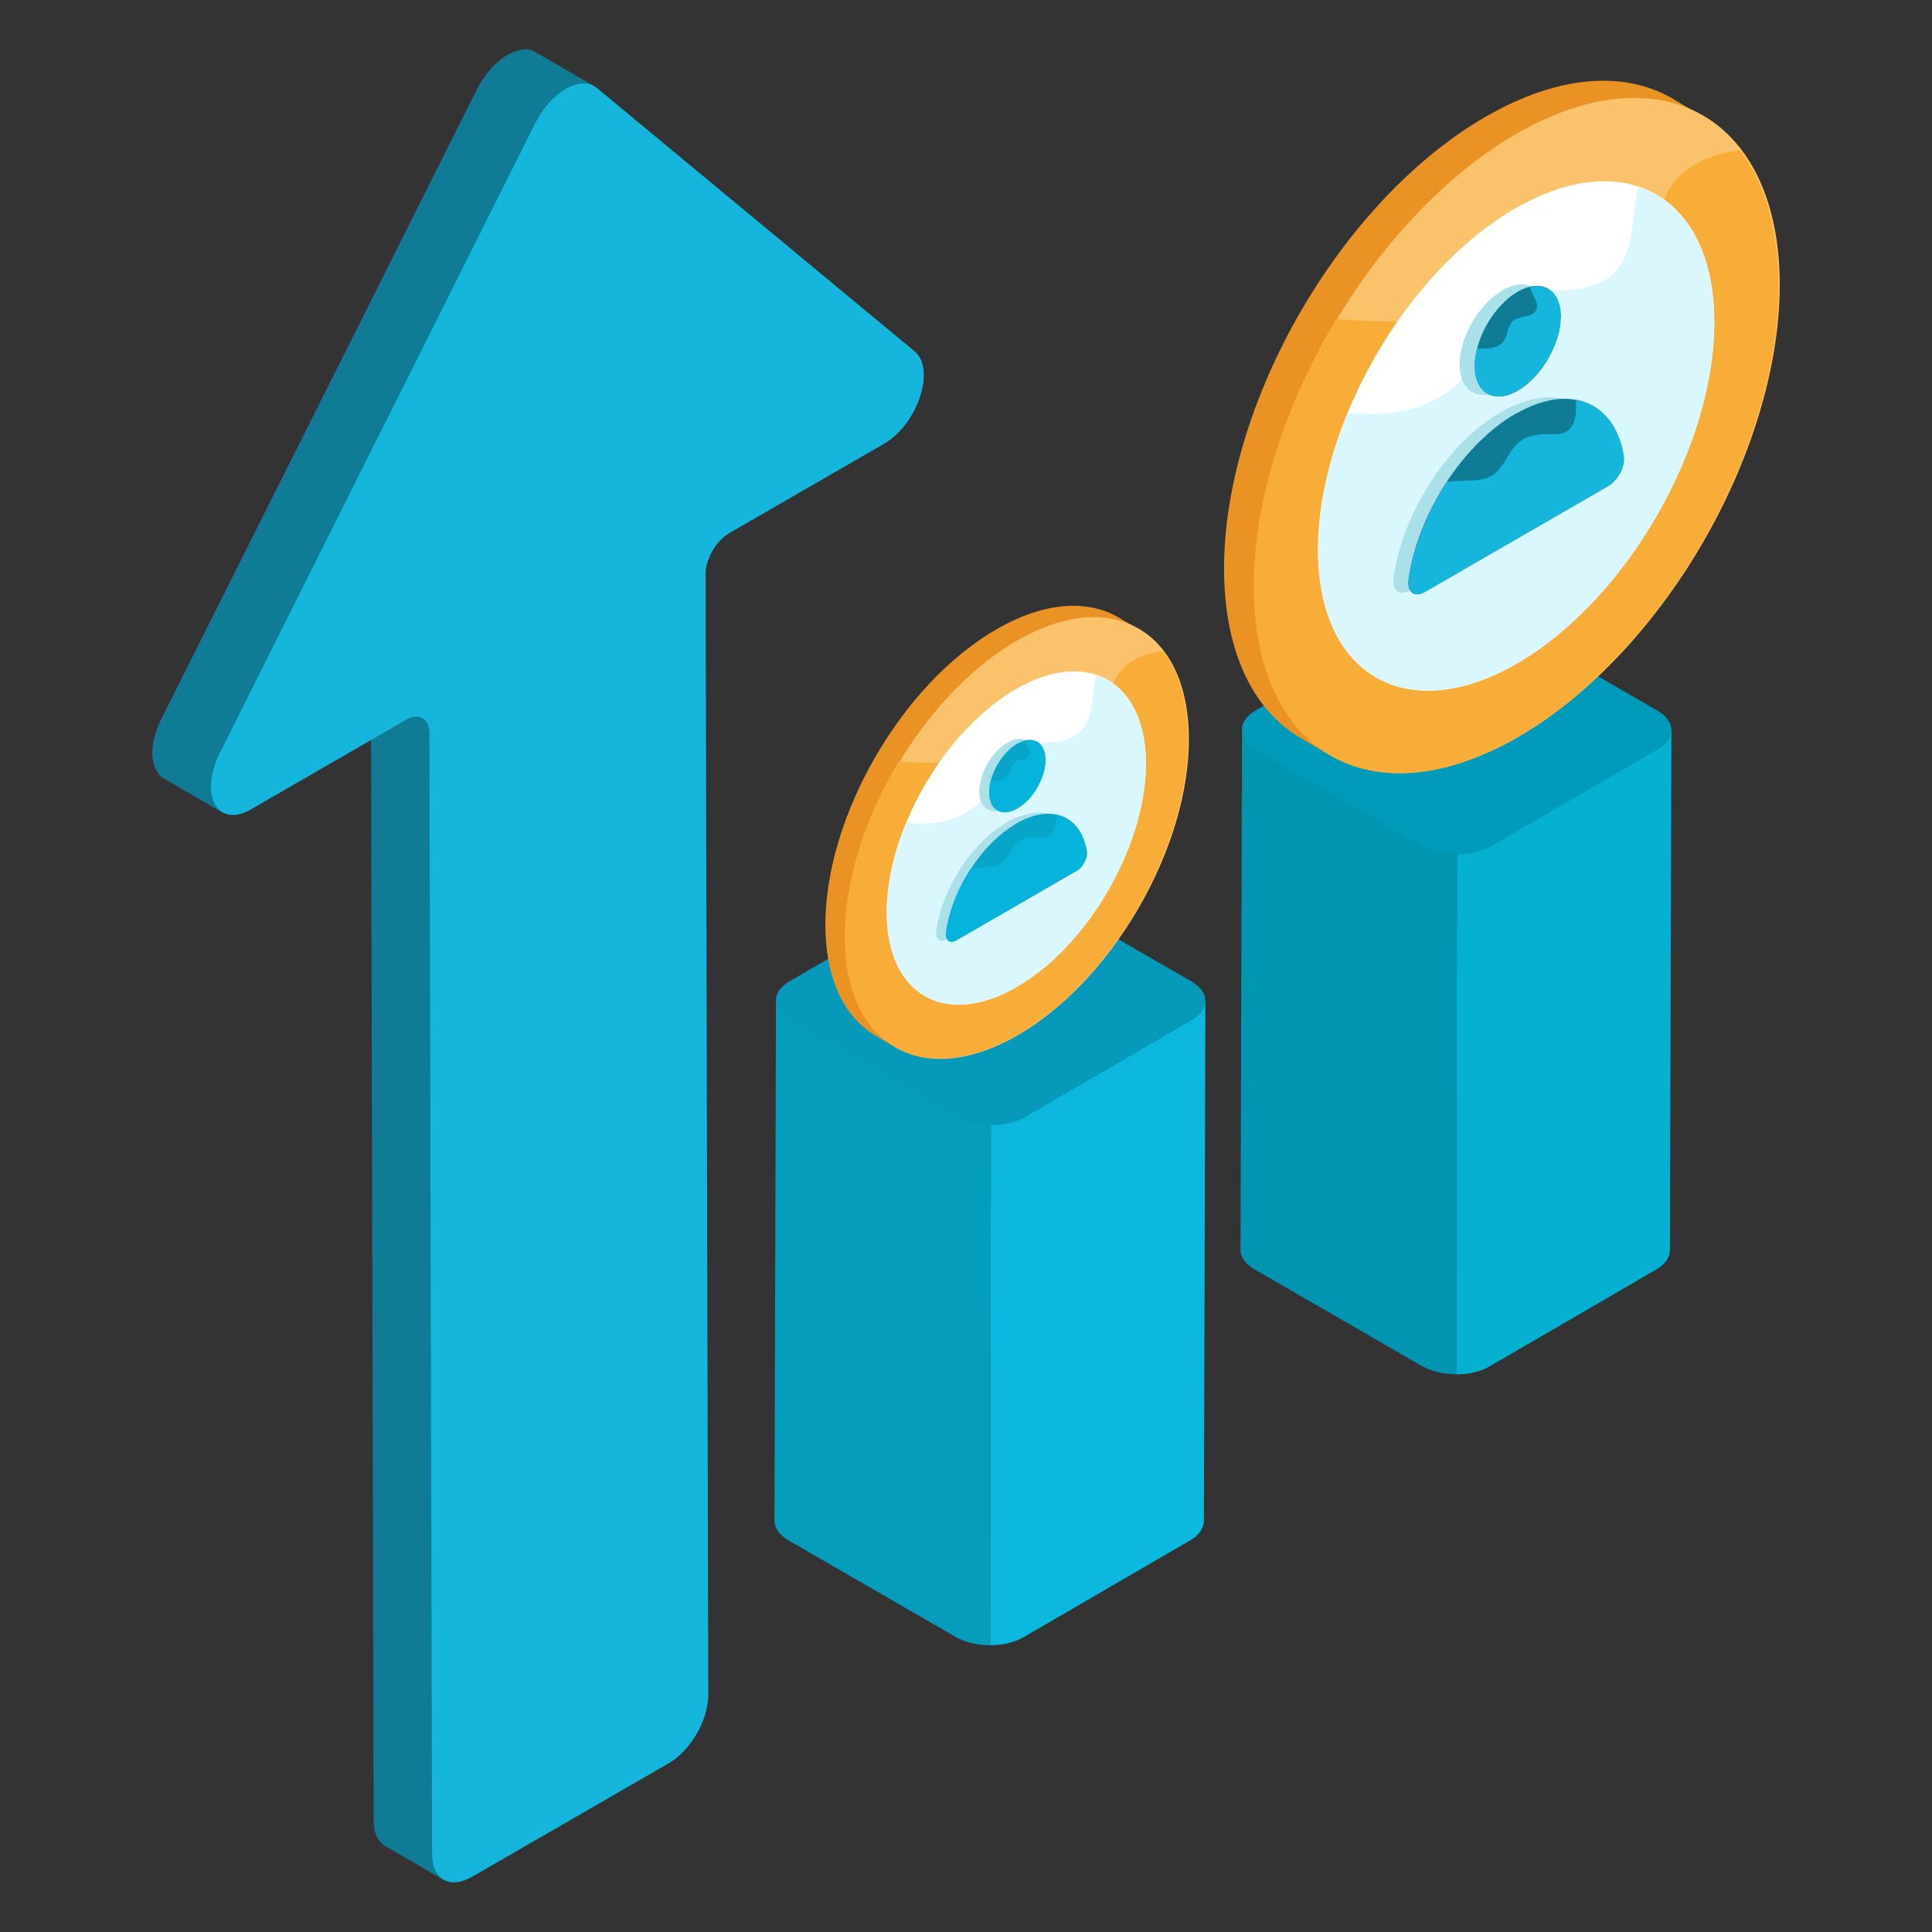 <svg xmlns="http://www.w3.org/2000/svg" viewBox="0 0 115 115"><rect x="0" y="0" width="115" height="115" fill="#333333" stroke="none"/><defs><style>      .cls-1 {        fill: #0699b9;      }      .cls-2 {        fill: #16b5db;      }      .cls-3 {        fill: #aae0e8;      }      .cls-4 {        fill: #fff;      }      .cls-5 {        fill: #f9ad39;      }      .cls-6 {        fill: #0cb8dd;      }      .cls-7 {        fill: #06b4db;      }      .cls-8 {        fill: #059dbc;      }      .cls-9 {        fill: #0096b1;      }      .cls-10 {        fill: #fbc26c;      }      .cls-11 {        fill: #07a5c7;      }      .cls-12 {        fill: #dbf7fe;      }      .cls-13 {        fill: #107b94;      }      .cls-14 {        fill: #ea9324;      }      .cls-15 {        fill: #009bbb;      }      .cls-16 {        fill: #06b0d1;      }    </style></defs><g><g id="Layer_1"><g><g><path class="cls-9" d="M82.07,42.44c-.56-.32-8.14,1.43-8.14,1l-.09,30.95c0,.42.28.85.84,1.17l9.97,5.76c.56.32,1.3.48,2.03.48l.05-36.35-4.66-3.02Z"></path><path class="cls-16" d="M89.56,42.07l.25,4.12c-1.11.64-.84.64-1.96,0l-1.12-.73-.05,36.35c.72,0,1.44-.16,1.99-.48l9.91-5.76c.55-.32.82-.74.82-1.16l.09-30.95c-3.39-1.93-12.1-3.6-9.93-1.39Z"></path></g><path class="cls-15" d="M98.65,42.29c1.11.64,1.12,1.69,0,2.33l-9.9,5.76c-1.11.64-2.91.64-4.02,0l-9.97-5.76c-1.12-.64-1.12-1.69-.02-2.33l9.9-5.76c1.11-.64,2.91-.64,4.03,0l9.97,5.76Z"></path></g><g><g><path class="cls-13" d="M28.54,104.08l-.23-63.86c0-.44-.16-.75-.41-.9l-6.23,1.42c.25.15.41.46.41.9l.16,66.72c0,.74.27,1.27.69,1.52l3.47,2.02c2.73-1.27,5.47-8.15,2.13-7.82Z"></path><path class="cls-13" d="M31.89,3.1c-.46-.27-1.07-.18-1.68.17-.68.39-1.36,1.12-1.83,2.06L9.6,42.8c-.83,1.65-.63,3.09.17,3.55l3.47,2.02c1.52-.81,16.79-9.47,13.64-10.53l8.99-19.11c.47-.94,5.37,1.62,6.05,1.23.61-.35-7.03-15.1-6.57-14.84l-3.47-2.02Z"></path></g><path class="cls-2" d="M33.68,5.29c.68-.39,1.36-.45,1.84-.06l18.93,15.69c1.26,1.05.17,4.34-1.82,5.49l-9.23,5.33c-.77.45-1.4,1.53-1.4,2.42l.16,66.72c0,1.5-1.05,3.33-2.36,4.08l-11.71,6.76c-1.31.75-2.37.15-2.37-1.35l-.16-66.72c0-.89-.63-1.25-1.4-.8l-9.23,5.33c-1.99,1.15-3.1-.87-1.84-3.38L31.85,7.35c.47-.94,1.15-1.67,1.83-2.06Z"></path></g><g><g><path class="cls-8" d="M54.33,58.57c-.56-.32-8.14,1.43-8.14,1l-.09,30.95c0,.42.28.85.84,1.17l9.97,5.76c.56.32,1.3.48,2.03.48l.05-36.35-4.66-3.02Z"></path><path class="cls-6" d="M61.82,58.19l.25,4.12c-1.11.64-.84.64-1.96,0l-1.12-.73-.05,36.35c.72,0,1.44-.16,1.99-.48l9.91-5.76c.55-.32.82-.74.82-1.16l.09-30.95c-3.39-1.93-12.1-3.6-9.93-1.39Z"></path></g><path class="cls-1" d="M70.91,58.41c1.11.64,1.12,1.69,0,2.33l-9.9,5.76c-1.11.64-2.91.64-4.02,0l-9.97-5.76c-1.12-.64-1.12-1.69-.02-2.33l9.9-5.76c1.11-.64,2.91-.64,4.03,0l9.97,5.76Z"></path></g><path class="cls-14" d="M101.31,6.92c-2.84-1.65-3.83,14.34-8.17,16.85-8.62,4.98-8.27-.5-8.24,9.41.01,4.92-8.51,10.17-5.71,11.8l-1.77-1.05c-2.8-1.63-4.54-5.09-4.56-10.02-.03-9.91,6.94-21.98,15.57-26.96,4.34-2.51,8.27-2.74,11.11-1.09l1.76,1.05Z"></path><ellipse class="cls-10" cx="90.31" cy="25.92" rx="22.03" ry="12.76" transform="translate(22.5 90.96) rotate(-59.82)"></ellipse><path class="cls-5" d="M105.87,16.93c.03,9.91-6.94,21.98-15.57,26.96-8.62,4.98-15.64.98-15.67-8.93-.01-5.17,1.88-10.94,4.92-15.97,3,.21,5.97.41,8.42-1.16,1.74-1.11,3.03-3.04,5.05-3.46,1.91-.4,4.43.49,5.5-1.14.29-.44.38-.97.58-1.45.59-1.46,2.1-2.38,3.64-2.69.26-.05.54-.1.83-.14,1.44,1.88,2.27,4.59,2.28,7.98Z"></path><path class="cls-4" d="M90.21,12.4c6.5-3.75,11.81-.73,11.83,6.74.02,7.47-5.25,16.6-11.76,20.36-6.5,3.75-11.81.73-11.83-6.74-.02-7.47,5.25-16.61,11.75-20.36Z"></path><path class="cls-12" d="M102.04,19.14c.02,7.47-5.25,16.6-11.75,20.36-6.5,3.75-11.81.73-11.83-6.74,0-2.63.64-5.46,1.76-8.19.57.05,1.13.07,1.7.06,2.24-.06,4.67-.93,5.67-2.93.54-1.08.63-2.41,1.46-3.28,1.71-1.81,5.15-.42,6.97-2.11,1.35-1.25,1.04-3.43,1.52-5.2,2.73.91,4.49,3.74,4.5,8.04Z"></path><g><path class="cls-3" d="M89.43,17.28c1.41-.82,2.56-.16,2.57,1.46,0,1.63-1.14,3.6-2.55,4.42-1.41.82-2.56.16-2.57-1.46,0-1.62,1.14-3.6,2.55-4.42Z"></path><path class="cls-3" d="M89.34,24.54c3.21-1.86,5.89-.71,6.42,2.51.1.6-.35,1.47-.94,1.8l-10.93,6.31c-.6.34-1.04-.02-.94-.76.52-3.81,3.18-8.02,6.38-9.87Z"></path></g><g><path class="cls-13" d="M90.33,17.37c1.41-.82,2.56-.16,2.57,1.46,0,1.63-1.14,3.6-2.55,4.42-1.41.82-2.56.16-2.57-1.46,0-1.62,1.14-3.6,2.55-4.42Z"></path><path class="cls-2" d="M92.9,18.83c0,1.63-1.14,3.6-2.55,4.42-1.41.82-2.56.16-2.57-1.46,0-.34.05-.69.14-1.04.57,0,1.22.03,1.56-.42.28-.36.23-.93.58-1.23.39-.33,1.13-.17,1.37-.63.23-.44-.29-.92-.35-1.4,1.05-.24,1.82.44,1.83,1.77Z"></path><path class="cls-13" d="M90.23,24.63c3.21-1.86,5.89-.71,6.42,2.51.1.6-.35,1.47-.94,1.8l-10.93,6.31c-.6.34-1.04-.02-.94-.76.52-3.81,3.18-8.02,6.38-9.87Z"></path><path class="cls-2" d="M95.72,28.94l-10.93,6.31c-.6.34-1.04-.02-.94-.75.27-1.97,1.11-4.03,2.29-5.83.46-.03.93-.05,1.39-.07.42-.02.84-.05,1.21-.25.8-.44,1.01-1.53,1.74-2.08.51-.38,1.18-.44,1.82-.43.32,0,.65.02.93-.14.44-.25.57-.82.58-1.33,0-.19,0-.38,0-.57,1.47.27,2.53,1.44,2.84,3.34.1.61-.35,1.47-.94,1.8Z"></path></g><path class="cls-14" d="M67.73,37.43c-1.86-1.08-2.51,9.38-5.34,11.02-5.64,3.26-5.41-.32-5.39,6.16,0,3.22-5.57,6.65-3.73,7.72l-1.16-.69c-1.83-1.07-2.97-3.33-2.98-6.55-.02-6.48,4.54-14.38,10.18-17.63,2.84-1.64,5.41-1.79,7.27-.71l1.15.69Z"></path><ellipse class="cls-10" cx="60.55" cy="49.88" rx="14.41" ry="8.34" transform="translate(-13.01 77.15) rotate(-59.82)"></ellipse><path class="cls-5" d="M70.71,43.98c.02,6.48-4.54,14.38-10.18,17.63-5.64,3.26-10.23.64-10.25-5.84,0-3.38,1.23-7.16,3.22-10.45,1.96.14,3.91.27,5.51-.76,1.13-.73,1.98-1.99,3.3-2.26,1.25-.26,2.9.32,3.6-.74.19-.29.25-.63.38-.95.39-.95,1.37-1.56,2.38-1.76.17-.03.35-.06.55-.09.94,1.23,1.48,3,1.49,5.22Z"></path><path class="cls-4" d="M60.47,41.02c4.25-2.46,7.72-.48,7.74,4.41.01,4.89-3.44,10.86-7.69,13.32-4.25,2.46-7.72.48-7.74-4.41-.01-4.89,3.43-10.86,7.69-13.32Z"></path><path class="cls-12" d="M68.21,45.43c.01,4.89-3.43,10.86-7.69,13.31-4.25,2.46-7.72.48-7.74-4.41,0-1.72.42-3.57,1.15-5.35.37.03.74.05,1.11.04,1.46-.04,3.05-.61,3.71-1.91.35-.7.41-1.57.95-2.15,1.12-1.18,3.37-.27,4.56-1.38.88-.82.68-2.24,1-3.4,1.79.6,2.94,2.44,2.95,5.26Z"></path><g><path class="cls-3" d="M59.96,44.21c.92-.53,1.68-.11,1.68.96,0,1.06-.74,2.36-1.67,2.89-.92.53-1.68.11-1.68-.96,0-1.06.74-2.36,1.67-2.89Z"></path><path class="cls-3" d="M59.9,48.96c2.1-1.21,3.85-.47,4.2,1.64.06.4-.23.96-.61,1.18l-7.15,4.13c-.39.23-.68-.01-.61-.49.34-2.49,2.08-5.24,4.17-6.45Z"></path></g><g><path class="cls-11" d="M60.55,44.27c.92-.53,1.68-.11,1.68.96,0,1.06-.74,2.36-1.67,2.89-.92.53-1.68.11-1.68-.96,0-1.06.74-2.36,1.67-2.89Z"></path><path class="cls-7" d="M62.23,45.23c0,1.06-.74,2.36-1.67,2.89-.92.53-1.68.11-1.68-.96,0-.22.03-.45.09-.68.37,0,.8.02,1.02-.27.18-.24.15-.61.38-.8.26-.22.74-.11.89-.41.15-.29-.19-.6-.23-.92.69-.16,1.19.29,1.19,1.15Z"></path><path class="cls-11" d="M60.49,49.02c2.1-1.21,3.85-.47,4.2,1.64.06.4-.23.96-.61,1.18l-7.15,4.13c-.39.23-.68-.01-.61-.49.34-2.49,2.08-5.24,4.17-6.45Z"></path><path class="cls-7" d="M64.07,51.84l-7.15,4.13c-.39.23-.68-.01-.61-.49.18-1.29.72-2.64,1.5-3.81.3-.02.61-.03.91-.05.27-.01.55-.03.79-.16.52-.28.66-1,1.14-1.36.33-.25.77-.29,1.19-.28.21,0,.43.01.61-.09.29-.16.37-.54.38-.87,0-.12,0-.25,0-.37.96.18,1.65.94,1.86,2.18.07.4-.23.96-.61,1.18Z"></path></g></g></g></svg>